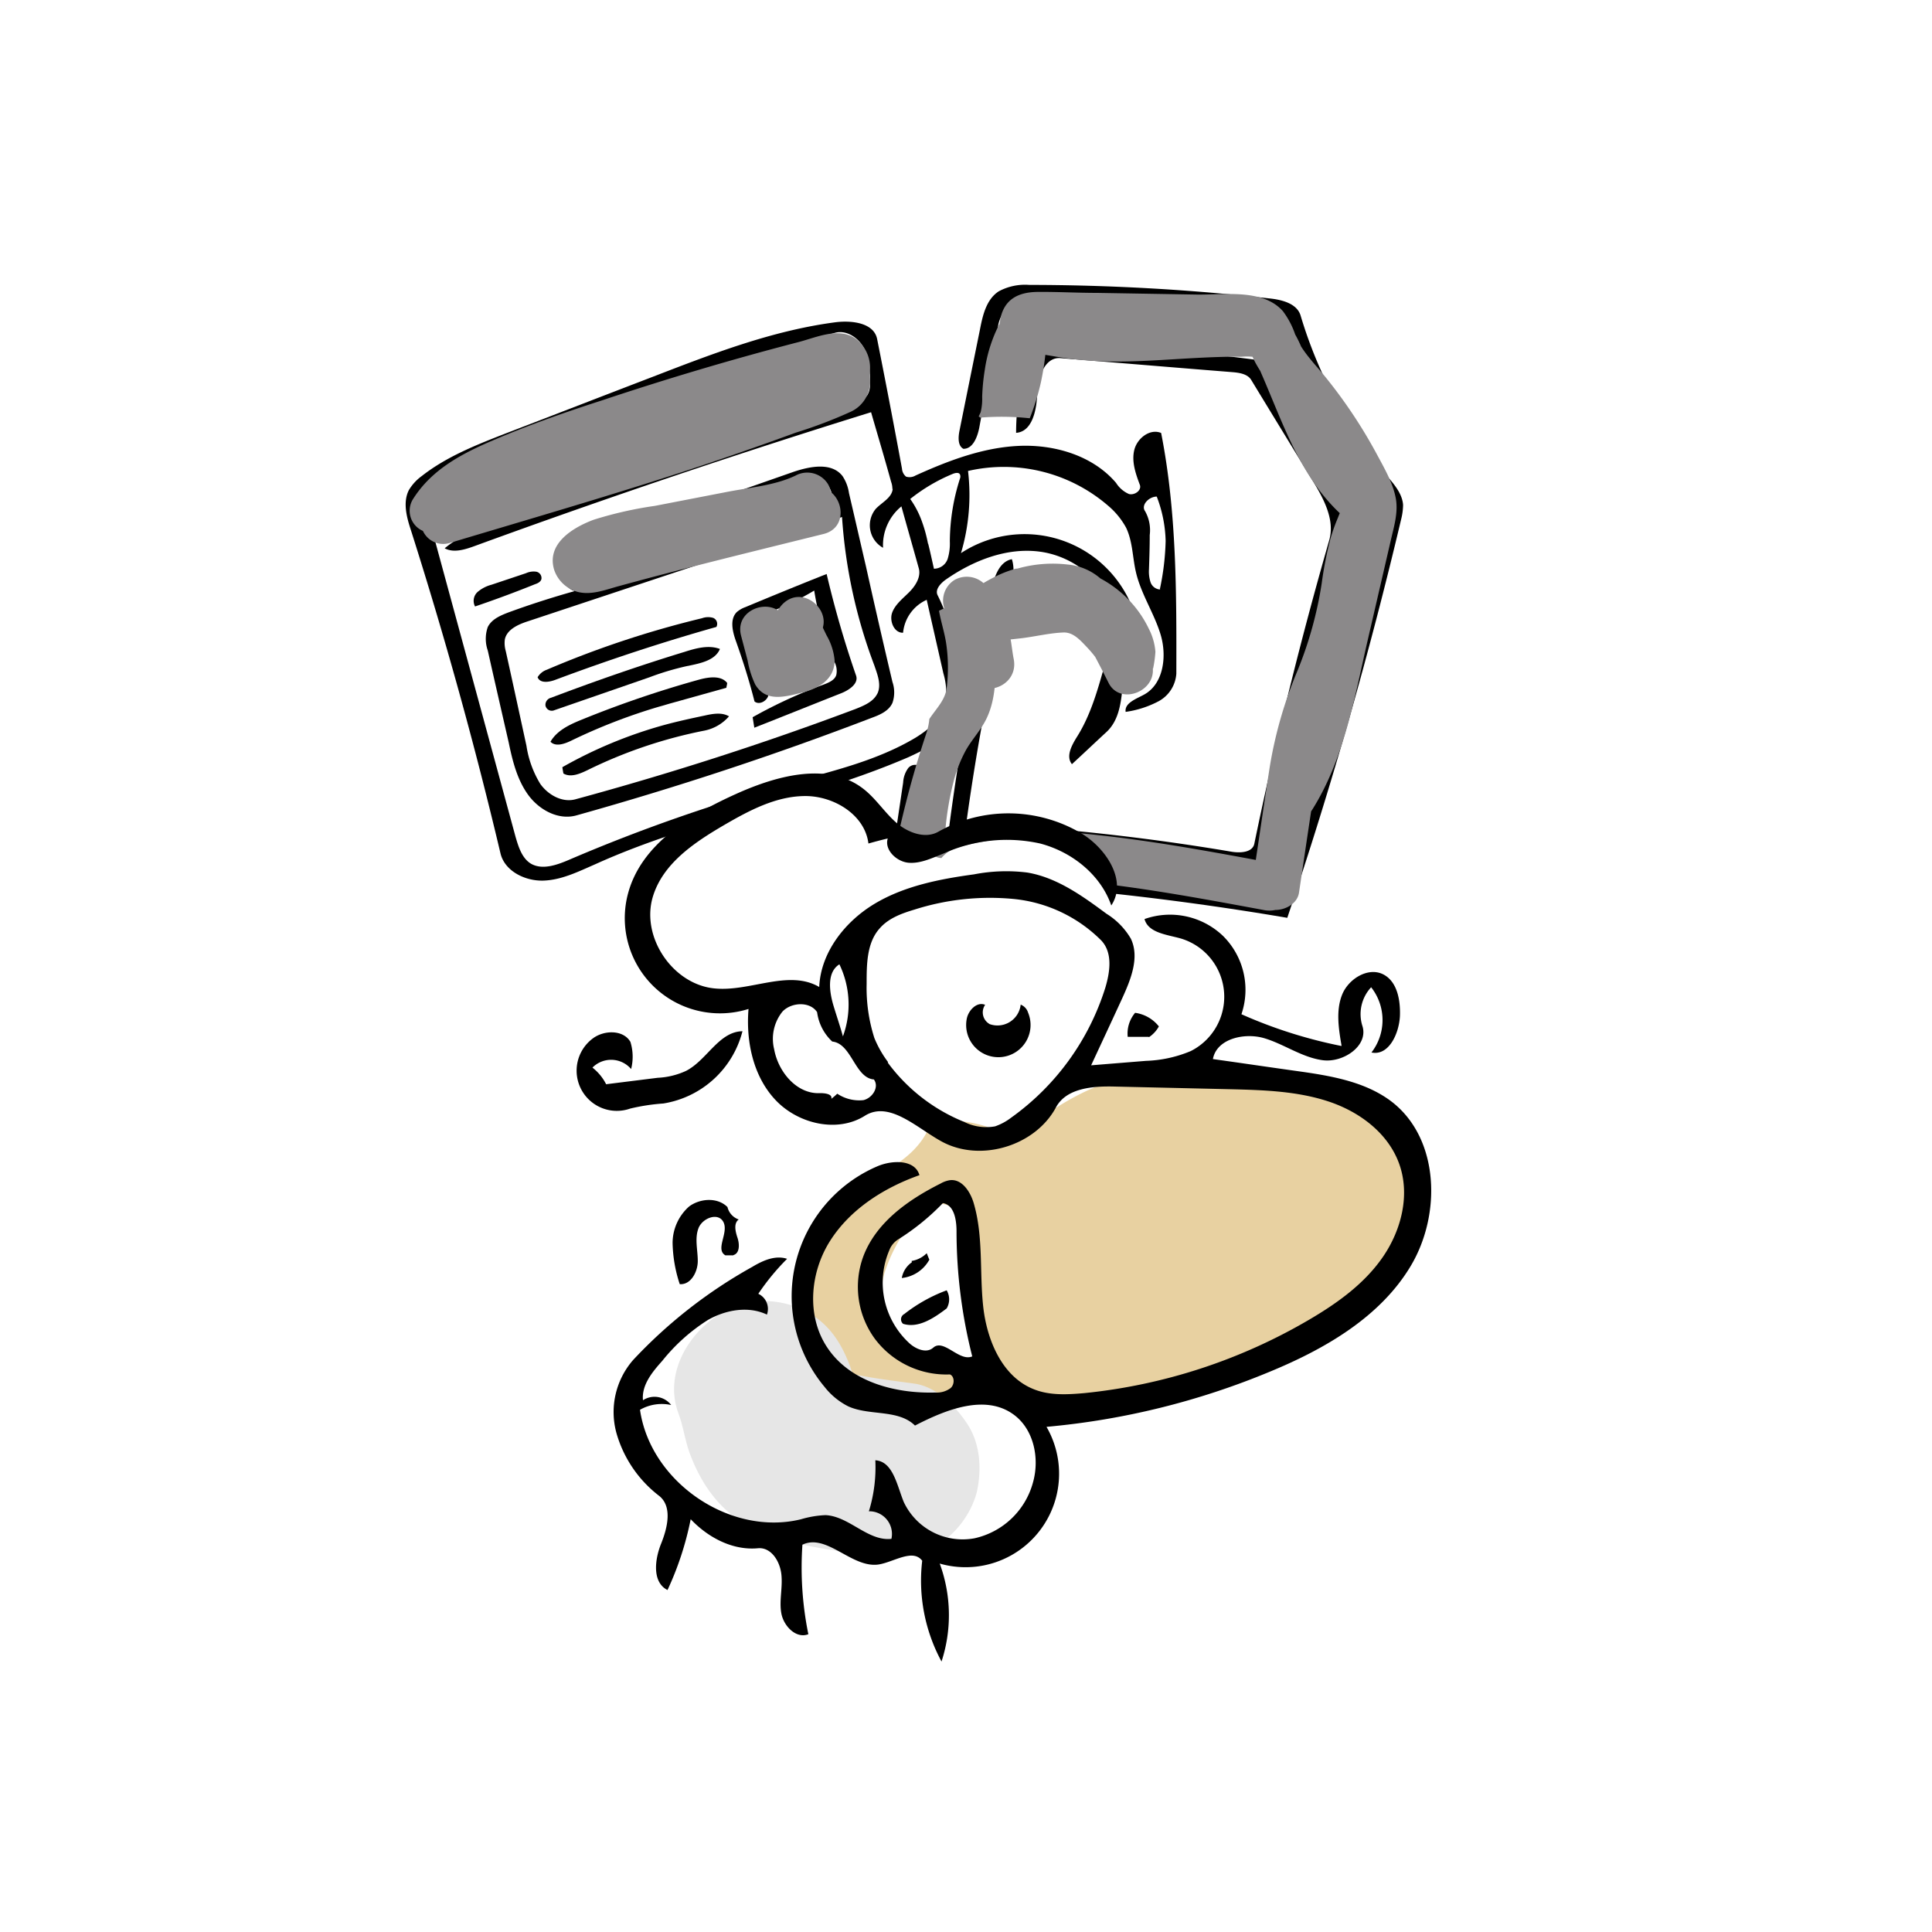 <svg xmlns="http://www.w3.org/2000/svg" viewBox="0 0 300 300"><defs><style>.\33 601f5e7-54cc-4829-a4a2-a5fdd6d39458{isolation:isolate;}.\36 75db821-5e81-4287-9de3-9d3182edc12d{fill:#fff;}.\34 875dea3-ff69-4efd-81b6-35065f2dff15,.f223325f-9c3a-4d0c-864d-56e66928fdf2{mix-blend-mode:multiply;}.\34 875dea3-ff69-4efd-81b6-35065f2dff15,.\38 05834ec-f3ef-48dd-8e34-9cdc6bfbd456{fill:#8b898a;}.\36 935ffdd-ab56-469e-b05b-7b4fc574c0f6{fill:#e8d1a1;}.\36 8712281-f8b3-4784-b26a-fdcfdfe47aab{fill:#e6e6e6;}</style></defs><g class="3601f5e7-54cc-4829-a4a2-a5fdd6d39458"><g id="2b42b4a8-6ece-4d1d-aced-8e7de224e9eb" data-name="Layer 1"><path class="675db821-5e81-4287-9de3-9d3182edc12d" d="M212.78,73.79a11.26,11.26,0,0,0-1.32-3.87l-6.79-12.15a13.63,13.63,0,0,0-.32-2.69c-.53-2.33-2.77-5.5-5-6.52a21.44,21.44,0,0,0-7.32-2,7.63,7.63,0,0,0-3.61.52q-7.38-.11-14.73-.9a8.6,8.6,0,0,0-5,1.19l0,0a11.23,11.23,0,0,0-8.41-1.1,10.91,10.91,0,0,0-7.84,11,13.64,13.64,0,0,0-.33,1.69,104.39,104.39,0,0,0-.94,11.8,74.1,74.1,0,0,0-9.15,3.57l-.82.38c-.5-1.26-1.05-2.51-1.59-3.74-.13-.34-.26-.67-.37-1a12.41,12.41,0,0,1-.35-1.23,19.62,19.62,0,0,0-.65-4.66,14.55,14.55,0,0,0-1-2.44,9.58,9.58,0,0,0-3.05-7,11.39,11.39,0,0,0-13.23-1.71c-1.45.74-2.93,1.41-4.4,2.11l-.41.2-.94.46.71-.36-.41.17c-.56.21-1.13.4-1.7.58-1,.33-2.07.62-3.11.92a99,99,0,0,0-14.08,5.65c-1,.45-2,.9-3,1.33l-.06,0-1,.41q-3,1.21-6,2.31c-4.29,1.55-8.65,2.89-13.06,4.07-5.52,1.48-9.43,7.85-7.62,13.43A12.44,12.44,0,0,0,67,87c.11,1.27.25,2.48.46,3.65a96,96,0,0,0,4.77,19.86,13.15,13.15,0,0,0,2.15,3.82c0,1,0,2,0,2.93.27,6.85,2.29,14.22,9.68,16.47a12.36,12.36,0,0,0,12.67-3.29c6.2-.77,12.1-4,17.85-6.12,3.42-1.26,6.88-2.41,10.39-3.41s7-1.62,10.39-2.74a12.2,12.2,0,0,0,1.93-.83,10.77,10.77,0,0,0,1.71-.33,12.13,12.13,0,0,0,5-2.89c-.19.41-.38.81-.56,1.21a47.62,47.62,0,0,0-3,7.89c-1.71,6.72,3.29,14,10.52,13.81a156.59,156.59,0,0,1,22.71,1.15q7.56,1.11,15,2.95c5.44,1.35,12.19-1.72,13.42-7.62a126,126,0,0,1,4-15.82c.85-2.41,1.78-4.8,2.39-7.29a73.75,73.75,0,0,0,1.35-8.65,98.18,98.18,0,0,1,5.13-17.81C216.26,80.67,215.12,76.54,212.78,73.79Zm-65.2,31.46a28.12,28.12,0,0,0-.63-4.62c-.27-1.38-.55-2.77-.82-4.16l1.63-.82,1.88-.94c-.27,1.76-.53,3.52-.86,5.27S148.06,103.51,147.58,105.25Z"/><path class="675db821-5e81-4287-9de3-9d3182edc12d" d="M116.43,55c.1-.05,0,0-.64.3l.23-.1Z"/><path d="M177.91,99.65a2.58,2.58,0,0,1,.63,1.75,1.67,1.67,0,0,1-.57,1.32,12.65,12.65,0,0,1-.06-3.07"/><path d="M129.48,60.15a5.72,5.72,0,0,1,.87-5.2,1,1,0,0,1,.91-.57c.35,0,.58.4.72.71A5.26,5.26,0,0,1,131.7,60a4.17,4.17,0,0,1-2.22.17"/><path d="M123.08,61.7a2.06,2.06,0,0,1-.78-2.76,3.64,3.64,0,0,1,3.39-2.15,3,3,0,0,1,.72,3.07,2.93,2.93,0,0,1-2.5,1.93,1.92,1.92,0,0,1-.83-.09"/><path d="M75.68,74.68a2.75,2.75,0,0,1,2,.06c.57.38.66,1.38,0,1.61l-7.24,2.56a2.56,2.56,0,0,1-1.83.17c-.58-.26-.84-1.21-.29-1.49a29.65,29.65,0,0,1,7.35-2.91"/><path d="M73.76,94.16a1.86,1.86,0,0,1,.4-2.24,5.47,5.47,0,0,1,2.15-1.12L81.69,89a2.85,2.85,0,0,1,1.55-.23,1,1,0,0,1,.83,1.15c-.11.43-.57.66-1,.8q-4.61,1.86-9.3,3.45"/><path d="M87.49,120.13c-.06-.32-.12-.66-.17-1a69.36,69.36,0,0,1,15.91-6.58c2-.54,4.11-1,6.15-1.43,1.29-.29,2.7-.55,3.82.11a6.83,6.83,0,0,1-3.77,2.21,72.83,72.83,0,0,0-18.21,6.15c-1.18.57-2.61,1.18-3.73.52"/><path d="M106.76,103.41a41.9,41.9,0,0,0-5.89,1.75l-14.93,5.17a1,1,0,0,1-1.24-.77,1.13,1.13,0,0,1,.86-1.21c6.84-2.59,13.76-5,20.71-7.12,1.81-.58,3.77-1.12,5.52-.46-.75,1.81-3.1,2.24-5,2.64"/><path d="M109,96a2.78,2.78,0,0,1,1.73-.06,1,1,0,0,1,.51,1.41c-8.44,2.38-16.8,5.14-25,8.21-1,.38-2.39.58-2.76-.4A2.69,2.69,0,0,1,84.9,104,151,151,0,0,1,109,96"/><path d="M112.79,106.8l-8.53,2.38c-.63.17-1.26.38-1.92.55A88.84,88.84,0,0,0,88.72,115c-1.06.52-2.44,1-3.24.18,1-1.76,3-2.68,4.82-3.42a165.69,165.69,0,0,1,18.3-6.24c1.49-.4,3.36-.66,4.31.52,0,.26-.09.49-.12.75"/><path d="M117.07,95.94c-.94.78-.63,2.3-.23,3.45.72,2,1.41,4,2.13,6.06a4.37,4.37,0,0,1,.32,2.61c-.29.86-1.44,1.44-2.13.86-.8-3.16-1.78-6.26-2.87-9.33-.55-1.52-1-3.42.11-4.54a4.22,4.22,0,0,1,1.35-.78c4.2-1.75,8.39-3.47,12.61-5.14a158.1,158.1,0,0,0,4.57,15.77c.43,1.24-1.06,2.24-2.27,2.73-4.51,1.78-9,3.59-13.53,5.37l-.26-1.63a74.32,74.32,0,0,1,11-5.06c.84-.32,1.79-.72,2-1.55a3,3,0,0,0-.31-2,48.82,48.82,0,0,1-3.13-11.06,42.05,42.05,0,0,1-9.4,4.19"/><path d="M81.05,71.75a4.46,4.46,0,0,1,2.27-1.4q13.11-4.78,26.37-9.11c2.93-1,6.06-1.89,9-1.18,1.18.69,1.18,2.56.32,3.65a7.23,7.23,0,0,1-3.54,2l-27,9.57c-1.72.6-3.62,1.23-5.37.69s-3.1-2.73-2.07-4.26m5.86,2.13q14.75-5.13,29.47-10.31a1.87,1.87,0,0,0,1-2.41c-11.2,3.41-22.35,7.12-33.35,11.08-.63.49-.2,1.61.55,1.9a3.36,3.36,0,0,0,2.29-.26"/><path d="M157.78,67.22a40.13,40.13,0,0,1,2.41-13.62,260,260,0,0,1,38.12,2.73c-1.12,1.15-.35,3,.49,4.39,3.27,5.52,6.54,11,9.82,16.52,1.69,2.87.95,6.49.11,9.74q-6.12,24.51-12.26,49.09a4.27,4.27,0,0,0-2.87-1.27q-23.06-3.62-46.39-5.05c1.66-12.87,3.93-25.68,6.78-38.35.43-1.92,1.2-4.19,3.13-4.57.54,1.64.11,3.42-.29,5.09a363.43,363.43,0,0,0-6.78,35.88,346.59,346.59,0,0,1,41.16,4.45c1.38.23,3.28.14,3.56-1.24q4.92-23.77,11.64-47.16c.89-3.19-.89-6.44-2.62-9.28q-4.74-7.75-9.5-15.57c-.55-.92-1.81-1.12-2.88-1.21-8.93-.71-17.83-1.46-26.74-2.18-2.5-.2-3.53,3.1-3.62,5.6s-.77,5.83-3.27,6"/><path d="M79,95.08c3.39-1.24,6.8-2.33,10.25-3.3-1.92-.52-2.35-3.31-1.23-5s3.13-2.38,5-3c3.42-1.21,6.87-2.38,10.29-3.59q9.87-3.4,19.76-6.87c2.64-.91,6.06-1.6,7.76.61a6.4,6.4,0,0,1,1,2.64c.89,3.79,1.75,7.58,2.64,11.4q2,9,4.11,17.93a5,5,0,0,1,0,3.24c-.55,1.24-1.9,1.84-3.16,2.3-15.05,5.78-30.39,10.83-45.9,15.17-2.82.8-5.83-.86-7.53-3.22s-2.41-5.26-3-8.1c-1.09-4.77-2.18-9.51-3.25-14.28a5.54,5.54,0,0,1,0-3.64c.61-1.24,2-1.81,3.28-2.3m57.22,12.64c.66-1.38,0-3-.49-4.43a79.75,79.75,0,0,1-5-23l-48.8,16.2c-1.5.49-3.25,1.27-3.56,2.82a4.44,4.44,0,0,0,.14,1.78c1.09,4.91,2.15,9.82,3.22,14.74a15.85,15.85,0,0,0,2.15,5.91c1.21,1.7,3.39,2.93,5.43,2.39,14.73-4,29.3-8.68,43.57-14.05,1.3-.52,2.73-1.12,3.34-2.38M119,77.3c-.72,1.26,1.06,2.81.51,4.16a76.32,76.32,0,0,0,9.77-3.3c.14-1.49-.52-3.33-2-3.59a4,4,0,0,0-1.92.29l-4.86,1.55a2.54,2.54,0,0,0-1.49.89M99.32,88.36a4.84,4.84,0,0,0-.63-3.79c-2.15.54-4.28,1.17-6.38,1.92A2.22,2.22,0,0,0,90.73,90c.23.66.81,1.43,1.44,1.17l2.3-1.06a22.43,22.43,0,0,1,4.85-1.72m16.86-10c-2.44.75-4.82,1.58-7.21,2.44-.66.26-.51,1.27-.17,1.87s.81,1.44.4,2a42.71,42.71,0,0,0,7.76-2.3,8.34,8.34,0,0,0-.78-4M105.9,82a8.26,8.26,0,0,0-4.19,1.23A2.55,2.55,0,0,0,103.8,87a5.18,5.18,0,0,0,1.93-.6,2.13,2.13,0,0,0,1-2.07A6.48,6.48,0,0,0,105.9,82"/><path d="M160.16,46.94c-1.44,0-3,.05-4,1.09A5.56,5.56,0,0,0,154.93,51C154,56.1,153,61.27,152.06,66.41c-.29,1.47-1,3.31-2.47,3.28-.89-.49-.8-1.81-.6-2.82q1.59-7.89,3.19-15.77c.43-2.21,1-4.62,2.9-5.86a8.61,8.61,0,0,1,4.74-1,337,337,0,0,1,37.31,2.1c1.92.2,4.25.78,4.82,2.64a69.89,69.89,0,0,0,13.48,25c1.12,1.29,2.32,2.73,2.44,4.42a9.46,9.46,0,0,1-.29,2.19q-7.41,31.36-17.69,61.93a448.32,448.32,0,0,0-63.43-6.21,1.63,1.63,0,0,1,1.78-1.35q1-6.72,2-13.44a4.18,4.18,0,0,1,.8-2.27,1.41,1.41,0,0,1,2.13,0,2.13,2.13,0,0,1,.11,1.35,109.58,109.58,0,0,1-2.78,13.9,361,361,0,0,1,56.73,5.35c.77.14,1.29-.81,1.52-1.58q9.6-30,16.69-60.7c-1.75-.4-2.87-2-3.85-3.5-4.71-7.21-9.48-14.56-11.81-22.84a3.09,3.09,0,0,0-.94-1.78,3,3,0,0,0-1.47-.37L186,48.29c-8.61-.69-17.2-1.35-25.85-1.35"/><path d="M150.31,73.08a31.71,31.71,0,0,1-1.09,12.81,18,18,0,0,1,27.66,12.29c-4,3.91-1,11.69-5.06,15.48-1.81,1.67-3.59,3.36-5.37,5-1-1.24,0-3,.86-4.37,2-3.21,3.08-6.95,4.11-10.62.72-2.68,1.47-5.49,1.06-8.25-.77-5.17-5.71-9-10.88-9.74S151.17,87,146.86,90c-.8.57-1.72,1.55-1.26,2.44a29.31,29.31,0,0,1,3,15.28,11.15,11.15,0,0,1-1.75,5.86c-1.38,1.92-3.62,3-5.8,4-15.74,6.78-33,9.54-48.6,16.61-2.62,1.14-5.26,2.47-8.1,2.55s-6-1.49-6.64-4.25q-6-25.33-13.9-50.15c-.66-2-1.29-4.34-.32-6.24a7.33,7.33,0,0,1,2-2.18c3.91-3.07,8.65-4.91,13.3-6.72,7.56-2.9,15.11-5.83,22.67-8.73,9.16-3.54,18.44-7.13,28.2-8.42,2.59-.34,6.07.06,6.55,2.64q2,10.05,3.85,20.08a1.76,1.76,0,0,0,.63,1.24,1.81,1.81,0,0,0,1.47-.17c5.08-2.3,10.43-4.34,16-4.6s11.52,1.49,15.14,5.74a4.5,4.5,0,0,0,2,1.73c.9.23,2-.58,1.7-1.41-.66-1.75-1.32-3.65-.86-5.46s2.44-3.33,4.16-2.61c2.42,12.26,2.39,24.87,2.36,37.37a5.26,5.26,0,0,1-2.79,4.31,15.58,15.58,0,0,1-5.08,1.63c-.2-1.37,1.61-2,2.84-2.67,3.07-1.66,3.59-6,2.59-9.33s-3.08-6.35-3.85-9.77c-.52-2.27-.49-4.68-1.5-6.81a11.88,11.88,0,0,0-2.81-3.44,24.8,24.8,0,0,0-21.83-5.37m-11.66,2.81a3.24,3.24,0,0,0-.2-1.15c-1-3.62-2.07-7.21-3.11-10.8Q104.23,73.63,73.67,84.8c-1.49.54-3.22,1.09-4.62.34,2.5-2.1,5.66-3.19,8.76-4.22q27.71-9.36,55.38-18.67a2.83,2.83,0,0,0,1.46-.84,2.89,2.89,0,0,0,.41-1.92,12.3,12.3,0,0,0-.89-5.4c-.84-1.64-2.73-2.9-4.51-2.41A389,389,0,0,0,69.28,74c-1.76.83-3.79,2.29-3.31,4.16Q73,104,80.05,129.92c.46,1.58,1,3.36,2.41,4.2,1.75,1,4,.2,5.83-.58a261.07,261.07,0,0,1,34.41-12c6.67-1.83,13.53-3.44,19.48-7,2-1.24,4-2.88,4.62-5.18a10.82,10.82,0,0,0-.31-4.79c-.86-3.82-1.73-7.61-2.59-11.43a6.25,6.25,0,0,0-3.67,5.11c-1.38.06-2.16-1.81-1.7-3.1s1.67-2.22,2.64-3.19,1.87-2.36,1.5-3.71c-.89-3.21-1.81-6.4-2.7-9.62a7.79,7.79,0,0,0-2.85,6.43A4,4,0,0,1,136,79c.95-1,2.53-1.72,2.62-3.13m5.51,8.56c.32,1.29.6,2.59.89,3.88a2.26,2.26,0,0,0,2.13-1.52,8.1,8.1,0,0,0,.34-2.73,32.48,32.48,0,0,1,1.58-9.77.83.83,0,0,0,0-.6c-.17-.38-.72-.26-1.09-.12a27.23,27.23,0,0,0-6.64,3.91,14.32,14.32,0,0,1,1.87,3.65,21.7,21.7,0,0,1,.89,3.3m36,7.07A40.16,40.16,0,0,0,181,84a20.42,20.42,0,0,0-1.38-6.89c-1.21,0-2.5,1.32-1.81,2.27a6,6,0,0,1,.72,3.7c0,1.81-.06,3.59-.12,5.37a5.28,5.28,0,0,0,.26,2,1.67,1.67,0,0,0,1.55,1.09"/><g class="f223325f-9c3a-4d0c-864d-56e66928fdf2"><path class="805834ec-f3ef-48dd-8e34-9cdc6bfbd456" d="M135,58.19a5.67,5.67,0,0,0-2.15-5.61c-2.59-1.81-6-.22-8.75.51q-15.42,4-30.59,9.07C87.79,64,82.11,66,76.59,68.36c-4.85,2.07-9.51,4.5-12.42,9.08a3.41,3.41,0,0,0,1.5,5,3.47,3.47,0,0,0,4.17,1.87c12-3.6,24.12-7.11,36.06-11q8.88-2.91,17.67-6.13a72.31,72.31,0,0,0,8.59-3.27A5.17,5.17,0,0,0,135,58.19Z"/><path class="805834ec-f3ef-48dd-8e34-9cdc6bfbd456" d="M129,76.4a3.55,3.55,0,0,0-.42-1.21,3.79,3.79,0,0,0-5.07-1.33c-3.17,1.51-7,1.83-10.45,2.49l-11.36,2.2a59.5,59.5,0,0,0-9.53,2.16c-3.17,1.19-7.34,3.67-6.13,7.74a5.29,5.29,0,0,0,3.7,3.47c2.06.51,4.15-.29,6.11-.84q5.18-1.42,10.36-2.75c7.21-1.85,14.44-3.62,21.66-5.41C131.27,82.09,131.14,78.07,129,76.4Z"/><path class="805834ec-f3ef-48dd-8e34-9cdc6bfbd456" d="M128.36,98.68c-.2-.41-.4-.82-.59-1.23.93-3.14-3.3-6.53-6.21-3.68a5.08,5.08,0,0,0-.77,1c-2.45-1.6-6.7.38-5.7,4l1,3.79a14.84,14.84,0,0,0,1.17,3.71c1.64,2.81,4.64,1.92,7.2,1.3s5.11-2,5.14-5A9.38,9.38,0,0,0,128.36,98.68Z"/><path class="805834ec-f3ef-48dd-8e34-9cdc6bfbd456" d="M179.06,103.78a18.26,18.26,0,0,0,.35-2.57,9.28,9.28,0,0,0-1-3.53A17.16,17.16,0,0,0,175.13,93a17.54,17.54,0,0,0-4.26-3.18,9,9,0,0,0-5.08-2.16,20,20,0,0,0-7.59.57l-.27.07-.18,0a17.78,17.78,0,0,0-3.54,1.41c-.51.26-1,.53-1.5.83a3.9,3.9,0,0,0-4.47-.5,3.79,3.79,0,0,0-1.33,5.06,51.82,51.82,0,0,1,3.35,9.19c1.24,4.64,8.09,2.67,7.14-2-.18-.89-.29-2-.47-3l1.64-.18c2.19-.26,4.45-.83,6.65-.9,1.51,0,2.58,1.27,3.56,2.29a18.11,18.11,0,0,1,1.28,1.5q1.06,2,2.06,4c1.66,3.41,6.89,1.62,6.9-1.87,0-.11,0-.22,0-.32S179.05,103.84,179.06,103.78Z"/></g><path class="4875dea3-ff69-4efd-81b6-35065f2dff15" d="M216.75,77.45c-.43-2.45-1.84-4.83-3-7a77.1,77.1,0,0,0-7.87-11.82c-1.26-1.57-2.67-3-3.78-4.72l-.07-.11c-.08-.19-.16-.38-.25-.56q-.3-.66-.66-1.29a13,13,0,0,0-1.91-3.63c-3.12-3.54-9.19-2.51-13.41-2.58l-15.43-.26c-3.08,0-6.18-.18-9.26-.15s-5.23,1.21-5.8,4.31c0,.21-.07.42-.1.63a22.66,22.66,0,0,0-2.29,7.15,33.15,33.15,0,0,0-.41,4.21,8.55,8.55,0,0,1-.24,2.4l-.3.63.24.19a41.24,41.24,0,0,1,7.69.1,37.16,37.16,0,0,0,1.73-5.58,43.16,43.16,0,0,0,.69-4.27l1.2.2a52.77,52.77,0,0,0,7.41.79c5,.19,9.94-.25,14.9-.51,2.31-.12,4.62-.21,6.93-.18a9.08,9.08,0,0,1,1.73,0h0c.18.39.36.77.57,1.14s.42.72.64,1.07c.06.15.12.3.18.43,3.3,7.58,5.9,15.68,12.05,21.54l.11.1c-.16.37-.32.8-.36.88a29,29,0,0,0-1.1,3.13,58.32,58.32,0,0,0-1.35,6.92,59.92,59.92,0,0,1-3.75,13.52,65.78,65.78,0,0,0-4.31,14.93c-.75,4.82-1.45,9.65-2.17,14.47-8.21-1.52-16.44-3-24.74-3.88-4.51-.5-9-.84-13.56-.92-3.3-.06-6.6.07-9.89,0a45.86,45.86,0,0,1,1.3-7.52,21.21,21.21,0,0,1,1.89-4.75c.92-1.62,2.22-3,3.07-4.65,1.78-3.46,1.65-8,1.26-11.81-.22-2.21-1-4.27-1.3-6.45a4.75,4.75,0,0,1,0-1.13,44.23,44.23,0,0,0-5.85,1.76l-1.37.66c.29,1.67.83,3.28,1.1,5a25.68,25.68,0,0,1,.08,7.06c-.26,1.88-1.7,3.23-2.69,4.76l0,.07a10.23,10.23,0,0,1-.49,2.23A153.18,153.18,0,0,0,139.2,131c0,.4-.06.8-.1,1.19-.17,2.15,1.85,3.5,3.71,3.7,4.37.49,8.75.23,13.14.29s9.06.36,13.57.84c9,1,17.82,2.64,26.67,4.28a4.38,4.38,0,0,0,1.84,0c1.61,0,3.43-1,3.68-2.7q.93-6.3,1.88-12.62l.12-.17c5.07-8,6.62-17.6,8.72-26.64L215.94,84C216.43,81.84,217.13,79.65,216.75,77.45Z"/><path class="675db821-5e81-4287-9de3-9d3182edc12d" d="M219.72,183.07c-.21-5.56-4.17-8.47-8.95-10.21A98.05,98.05,0,0,0,199,169.44a109.44,109.44,0,0,0-25.12-2.74c-1.54,0-3.18,0-4.83.07l-.36-1.39a11.43,11.43,0,0,1-.22-2.36c0-1.07-.1-2.13-.23-3.17a7.52,7.52,0,0,0,2.11-.3c0,.12,0,.24,0,.37a6.3,6.3,0,0,0,6.22,6.21c4.51-.07,9.19-1,12.38-4.49a10.86,10.86,0,0,0,1-13.93c-2.52-3.33-6.71-4.84-10.8-4.83a22.91,22.91,0,0,0-4.78.65,26.55,26.55,0,0,0-3.74-7.85c-2.44-3.56-5.63-5.68-10.06-5.75a48.18,48.18,0,0,0-11.39,1.51,5.39,5.39,0,0,0-3,1.8,2.53,2.53,0,0,1-1.47-.57c.24.17-.92-.83-1.17-1.06-.5-.44-1-.88-1.52-1.3a29.8,29.8,0,0,0-4.37-3,31.08,31.08,0,0,0-17.58-3.69,31.5,31.5,0,0,0-17.75,7.21c-5.4,4.56-8.71,14.39-1.17,18.84A12.4,12.4,0,0,0,106,151.1a6.64,6.64,0,0,0,4.85,2.39,61.86,61.86,0,0,0,9.81-.34A14.68,14.68,0,0,0,118.8,160c0,7,6.19,12.06,12.69,13a30,30,0,0,0,13.11-1.3c.67.32,1.34.62,2,.89-5.05,3.92-10,8-13.23,13.69a29.9,29.9,0,0,0-2.48,5.56c-7.61,2.2-13.91,6.86-19.84,12-5.52,4.76-11.43,10.09-10.6,18.11.8,7.68,6.51,13.91,13.65,16.45s15,.79,21.94-1.8c4.2,2.48,9.4,2.41,14.55,1.31,6.23-1.32,13.42-4.32,15.08-11.19a12.15,12.15,0,0,0-2.47-10.59,7.89,7.89,0,0,0,1.2.18,33.13,33.13,0,0,0,13.84-2l2-.25a64.7,64.7,0,0,0,8.06-1.29,12.5,12.5,0,0,0,6.27-3.85l1.2-.55.85-.39a50.78,50.78,0,0,0,11.72-4.71,20.73,20.73,0,0,0,8.12-8.33C218.19,191.46,219.87,187,219.72,183.07ZM154.31,224v-.11l.11-.09C154.94,223.49,154.61,224,154.31,224Zm-1.41-12.34c0-.27.1-.54.14-.81a11.06,11.06,0,0,0,1.79.64l.48.1a1,1,0,0,0,0,.1A11.77,11.77,0,0,0,152.9,211.66Z"/><path class="6935ffdd-ab56-469e-b05b-7b4fc574c0f6" d="M149.11,222.29c-1.15.22-2.28.51-3.43.78a16.32,16.32,0,0,0,2.81-.58l.63-.14,0,0Z"/><path class="6935ffdd-ab56-469e-b05b-7b4fc574c0f6" d="M219.5,177.63c-4.19-10.23-16.05-8.29-25-9.49a2.45,2.45,0,0,1-2.05-1.73c-4-.08-8-.21-11.95,0-9.26.45-16.23,4.91-23.21,10.42a19.1,19.1,0,0,0-12.79-2.62,2.46,2.46,0,0,1-.17.7c-2.38,5.76-9.07,7.85-14,10.84l-.31.35a19.76,19.76,0,0,0-4.88,10.67,21.71,21.71,0,0,0,1.85,16.12,17.33,17.33,0,0,0,1.7,2.57,41.82,41.82,0,0,0,8.79,3.12,15.32,15.32,0,0,0,7.61-.08,24.1,24.1,0,0,1,7.9-1,2.5,2.5,0,0,1,.57.12,6.39,6.39,0,0,0-.36-3.6,6.74,6.74,0,0,0-1.13-1.75,2.28,2.28,0,0,1-.89.2c-4.16.13-8.59-.77-11.43-4a11.61,11.61,0,0,1-2.44-10.68,24.73,24.73,0,0,1,5.16-9.1c2.24-2.36,5.35-2.54,6.71.73a1.76,1.76,0,0,1-.3,2,2.71,2.71,0,0,0,.43,0c.33.07.81.47.73.37h0c-.14.55-.22,1.58-.32,2.22a25.71,25.71,0,0,0-.21,6.32,28.51,28.51,0,0,0,1.8,7.54,2.25,2.25,0,0,1,1.76,3.48c.3.47.61.93.95,1.37,3,3.92,7.11,4.63,11.78,4.74,8.75.19,17.18-.39,25.28-3.94,6.93-3,13-7.74,18.92-12.35,5.55-4.32,10.57-9.69,11.51-16.85A36.85,36.85,0,0,0,219.5,177.63Z"/><path class="68712281-f8b3-4784-b26a-fdcfdfe47aab" d="M150.26,221.2c-1.81-2.8-4.8-5.86-8.26-6.35-3.08-.43-6.42-.81-9.61-1.5q-.18-.6-.39-1.2c-1.3-3.45-3.08-6.34-6.35-8.25A14.11,14.11,0,0,0,115,202.5c-6.59,2.14-12.36,9.75-9.64,17,.74,2,1,4.07,1.68,6,1.74,4.76,4.55,8.94,9.13,11.38,5.52,3,12.38,3.72,18.49,4.58,3.84.54,7.15.65,10.64-1.39a14.06,14.06,0,0,0,6.35-8.26C152.45,228.31,152.28,224.34,150.26,221.2Z"/><path d="M208.31,162.33c-.46-2.63-.88-5.43.09-7.87s4-4.33,6.35-3.18c2.21,1.1,2.72,4,2.63,6.49-.14,2.76-1.75,6.22-4.42,5.66a8.23,8.23,0,0,0-.05-10.13,6.12,6.12,0,0,0-1.38,5.94c1.06,3.09-2.9,5.81-6.12,5.39s-6-2.49-9.07-3.41-7.42.05-8,3.23c4.28.6,8.61,1.24,12.89,1.84,5.25.73,10.82,1.61,15,4.88,7.27,5.75,7.59,17.4,2.85,25.37S205.73,209.47,197.17,213a117.6,117.6,0,0,1-34.67,8.56,14.52,14.52,0,0,1-16.58,21.23A23.2,23.2,0,0,1,146.2,258a26.37,26.37,0,0,1-3-15.65c-1.48-1.94-4.42.23-6.82.59-4.14.56-8-4.88-11.78-3.08a51.82,51.82,0,0,0,.92,13.9c-1.89.74-3.82-1.24-4.19-3.22s.23-4,0-6.08-1.61-4.23-3.63-4.05c-3.92.37-7.74-1.65-10.45-4.51a48.21,48.21,0,0,1-3.6,11c-2.39-1.2-2-4.7-1-7.18s1.8-5.8-.32-7.46a18.72,18.72,0,0,1-6.63-9.81,12.3,12.3,0,0,1,2.62-11.28,75.56,75.56,0,0,1,18.51-14.46c1.66-1,3.59-1.84,5.39-1.24a36.14,36.14,0,0,0-4.47,5.43,2.6,2.6,0,0,1,1.34,3.23c-2.9-1.38-6.4-.74-9.16.83a28.72,28.72,0,0,0-7.09,6.35c-1.57,1.75-3.23,3.77-3,6.12a3.26,3.26,0,0,1,4.38.74,6.81,6.81,0,0,0-4.84.74c1.61,11.23,14,19.7,25,17a15.42,15.42,0,0,1,3.82-.64c3.68.18,6.58,4.09,10.22,3.68a3.52,3.52,0,0,0-3.5-4.28,23.14,23.14,0,0,0,1-7.92c2.76.18,3.36,3.91,4.42,6.49a10.1,10.1,0,0,0,11,5.62,12.12,12.12,0,0,0,9.07-8.7c1.06-3.78.09-8.34-3.13-10.59-4.38-3.09-10.41-.69-15.2,1.79-2.62-2.58-7.09-1.47-10.4-3a10.94,10.94,0,0,1-3.64-3,21.95,21.95,0,0,1,8.2-34.26c2.34-1,5.84-1.06,6.53,1.38-5.48,1.94-10.72,5.25-13.86,10.18s-3.72,11.69-.46,16.57c3.5,5.3,10.46,7.19,16.81,7a3.54,3.54,0,0,0,2.35-.69c.64-.56.64-1.8-.1-2.12a13.87,13.87,0,0,1-11.69-5.57,13.67,13.67,0,0,1-1.75-12.8c2-5.25,6.95-8.75,12-11.28a4.16,4.16,0,0,1,1.43-.51c1.89-.23,3.22,1.84,3.73,3.68,1.47,5.11.87,10.55,1.43,15.84s2.94,11,7.87,12.94c2.48,1,5.25.83,7.87.6A86,86,0,0,0,203.15,205c4.42-2.58,8.7-5.62,11.6-9.85s4.24-9.72,2.49-14.5-6.22-8.06-11-9.63-9.86-1.75-14.92-1.88l-18.23-.42c-3.41-.09-7.51.23-9.12,3.23-3.22,6-11.74,8.6-17.77,5.29-3.87-2.12-8.1-6.35-11.88-4-4.28,2.72-10.36,1.29-13.86-2.39s-4.65-9.12-4.23-14.18a14.78,14.78,0,0,1-18.69-18c2.07-7.6,9.66-12.2,16.85-15.43,6.35-2.85,14.31-5,19.75-.69,1.88,1.48,3.22,3.6,5,5.16s4.51,2.62,6.58,1.43a22.21,22.21,0,0,1,22.14.23c3.92,2.35,7.23,7.41,4.7,11.23-1.66-4.79-6.12-8.33-11.05-9.62a23.84,23.84,0,0,0-14.92,1.52c-1.75.69-3.59,1.61-5.47,1.47s-3.83-2-3.27-3.77c-1,.23-2,.5-3,.78-.55-4.47-5.38-7.41-9.89-7.37s-8.66,2.26-12.53,4.51c-4.65,2.72-9.57,6-11.09,11.24-1.8,6.26,3.22,13.58,9.71,14.13,5.48.51,11.42-3,16.16-.23.23-5.38,4-10.17,8.61-12.93s10.08-3.83,15.42-4.56a26.29,26.29,0,0,1,8.29-.28c4.61.78,8.56,3.64,12.29,6.4a11.19,11.19,0,0,1,3.78,3.87c1.38,2.9,0,6.31-1.34,9.25-1.61,3.5-3.22,6.95-4.83,10.41l8.52-.69a19.59,19.59,0,0,0,6.95-1.52,9.44,9.44,0,0,0-1.61-17.5c-2.17-.6-5-.87-5.57-3a11.91,11.91,0,0,1,12.2,2.63,11.78,11.78,0,0,1,2.85,12.15,73.4,73.4,0,0,0,15.52,4.93m-70.44,2.58a27.58,27.58,0,0,0,11.87,9.21,7.66,7.66,0,0,0,4.79.69,8.82,8.82,0,0,0,2.49-1.34,39.21,39.21,0,0,0,14.64-20.21c.74-2.49,1.15-5.43-.64-7.32a22.3,22.3,0,0,0-13.72-6.45A38.64,38.64,0,0,0,142,141.24c-2,.6-4.05,1.34-5.43,2.95-2,2.25-2,5.62-2,8.61a25.54,25.54,0,0,0,1.2,8.38,16.78,16.78,0,0,0,2.12,3.73m7,44.38c1.62-1.52,4.06,2.21,6.08,1.33a79.13,79.13,0,0,1-2.44-19.42c0-1.8-.37-4.1-2.12-4.38a36.52,36.52,0,0,1-7,5.67,3.46,3.46,0,0,0-1.34,1.7,12.78,12.78,0,0,0,3.22,14.46c1,.87,2.58,1.51,3.59.64m-9.16-41.67c-3-.23-3.45-5.57-6.49-5.89a7.57,7.57,0,0,1-2.35-4.56c-1.1-1.7-4-1.56-5.38-.09a6.75,6.75,0,0,0-1.29,5.85c.64,3.54,3.54,7,7.13,6.81.79,0,1.94.14,1.75.88a11,11,0,0,0,.92-.79,6.13,6.13,0,0,0,4.06,1c1.38-.32,2.48-2,1.65-3.18m-6.26-11.37c.46,1.52,1,3.09,1.43,4.65a14.36,14.36,0,0,0-.55-11.19c-2,1.25-1.57,4.29-.88,6.54"/><path d="M141.55,195.8a4.29,4.29,0,0,0,2.35-1.2c.14.33.27.69.41,1a5.54,5.54,0,0,1-4.28,2.85A3.77,3.77,0,0,1,141.6,196"/><path d="M178.34,161h-3.23a5,5,0,0,1,1.15-3.73,5.7,5.7,0,0,1,3.69,2.11,4.74,4.74,0,0,1-1.52,1.66"/><path d="M147,200.36a2.77,2.77,0,0,1,0,2.81c-2,1.52-4.42,3.13-6.77,2.39a.92.92,0,0,1,.19-1.52,24.35,24.35,0,0,1,6.58-3.68"/><path d="M153.61,159a3.62,3.62,0,0,0,4.88-3,1.93,1.93,0,0,1,1.15,1.24,5,5,0,1,1-9.53,1c.23-1.33,1.57-2.76,2.86-2.21a2.07,2.07,0,0,0,.64,2.95"/><path d="M113.88,194.93c-.41,0-.83,0-1.24,0-1.61-.92.5-3.45-.28-5.11s-3.31-.69-3.91.92-.1,3.36-.1,5.07-1.1,3.73-2.8,3.59a21.57,21.57,0,0,1-1.11-6.36,7.59,7.59,0,0,1,2.58-5.71c1.75-1.28,4.42-1.42,5.94.1a2.71,2.71,0,0,0,1.75,1.93c-.83.6-.51,1.89-.19,2.85s.37,2.4-.64,2.68"/><path d="M92,165.78a7.69,7.69,0,0,1,2.12,2.58l8-1a11.84,11.84,0,0,0,4.38-1.06c3.27-1.65,5.11-6.12,8.79-6.17A15.16,15.16,0,0,1,103,171.35a31.21,31.21,0,0,0-5.15.79,6.24,6.24,0,0,1-5.76-10.92c1.75-1.29,4.7-1.33,5.8.56A7.8,7.8,0,0,1,98,166a4.08,4.08,0,0,0-6-.23"/></g></g></svg>